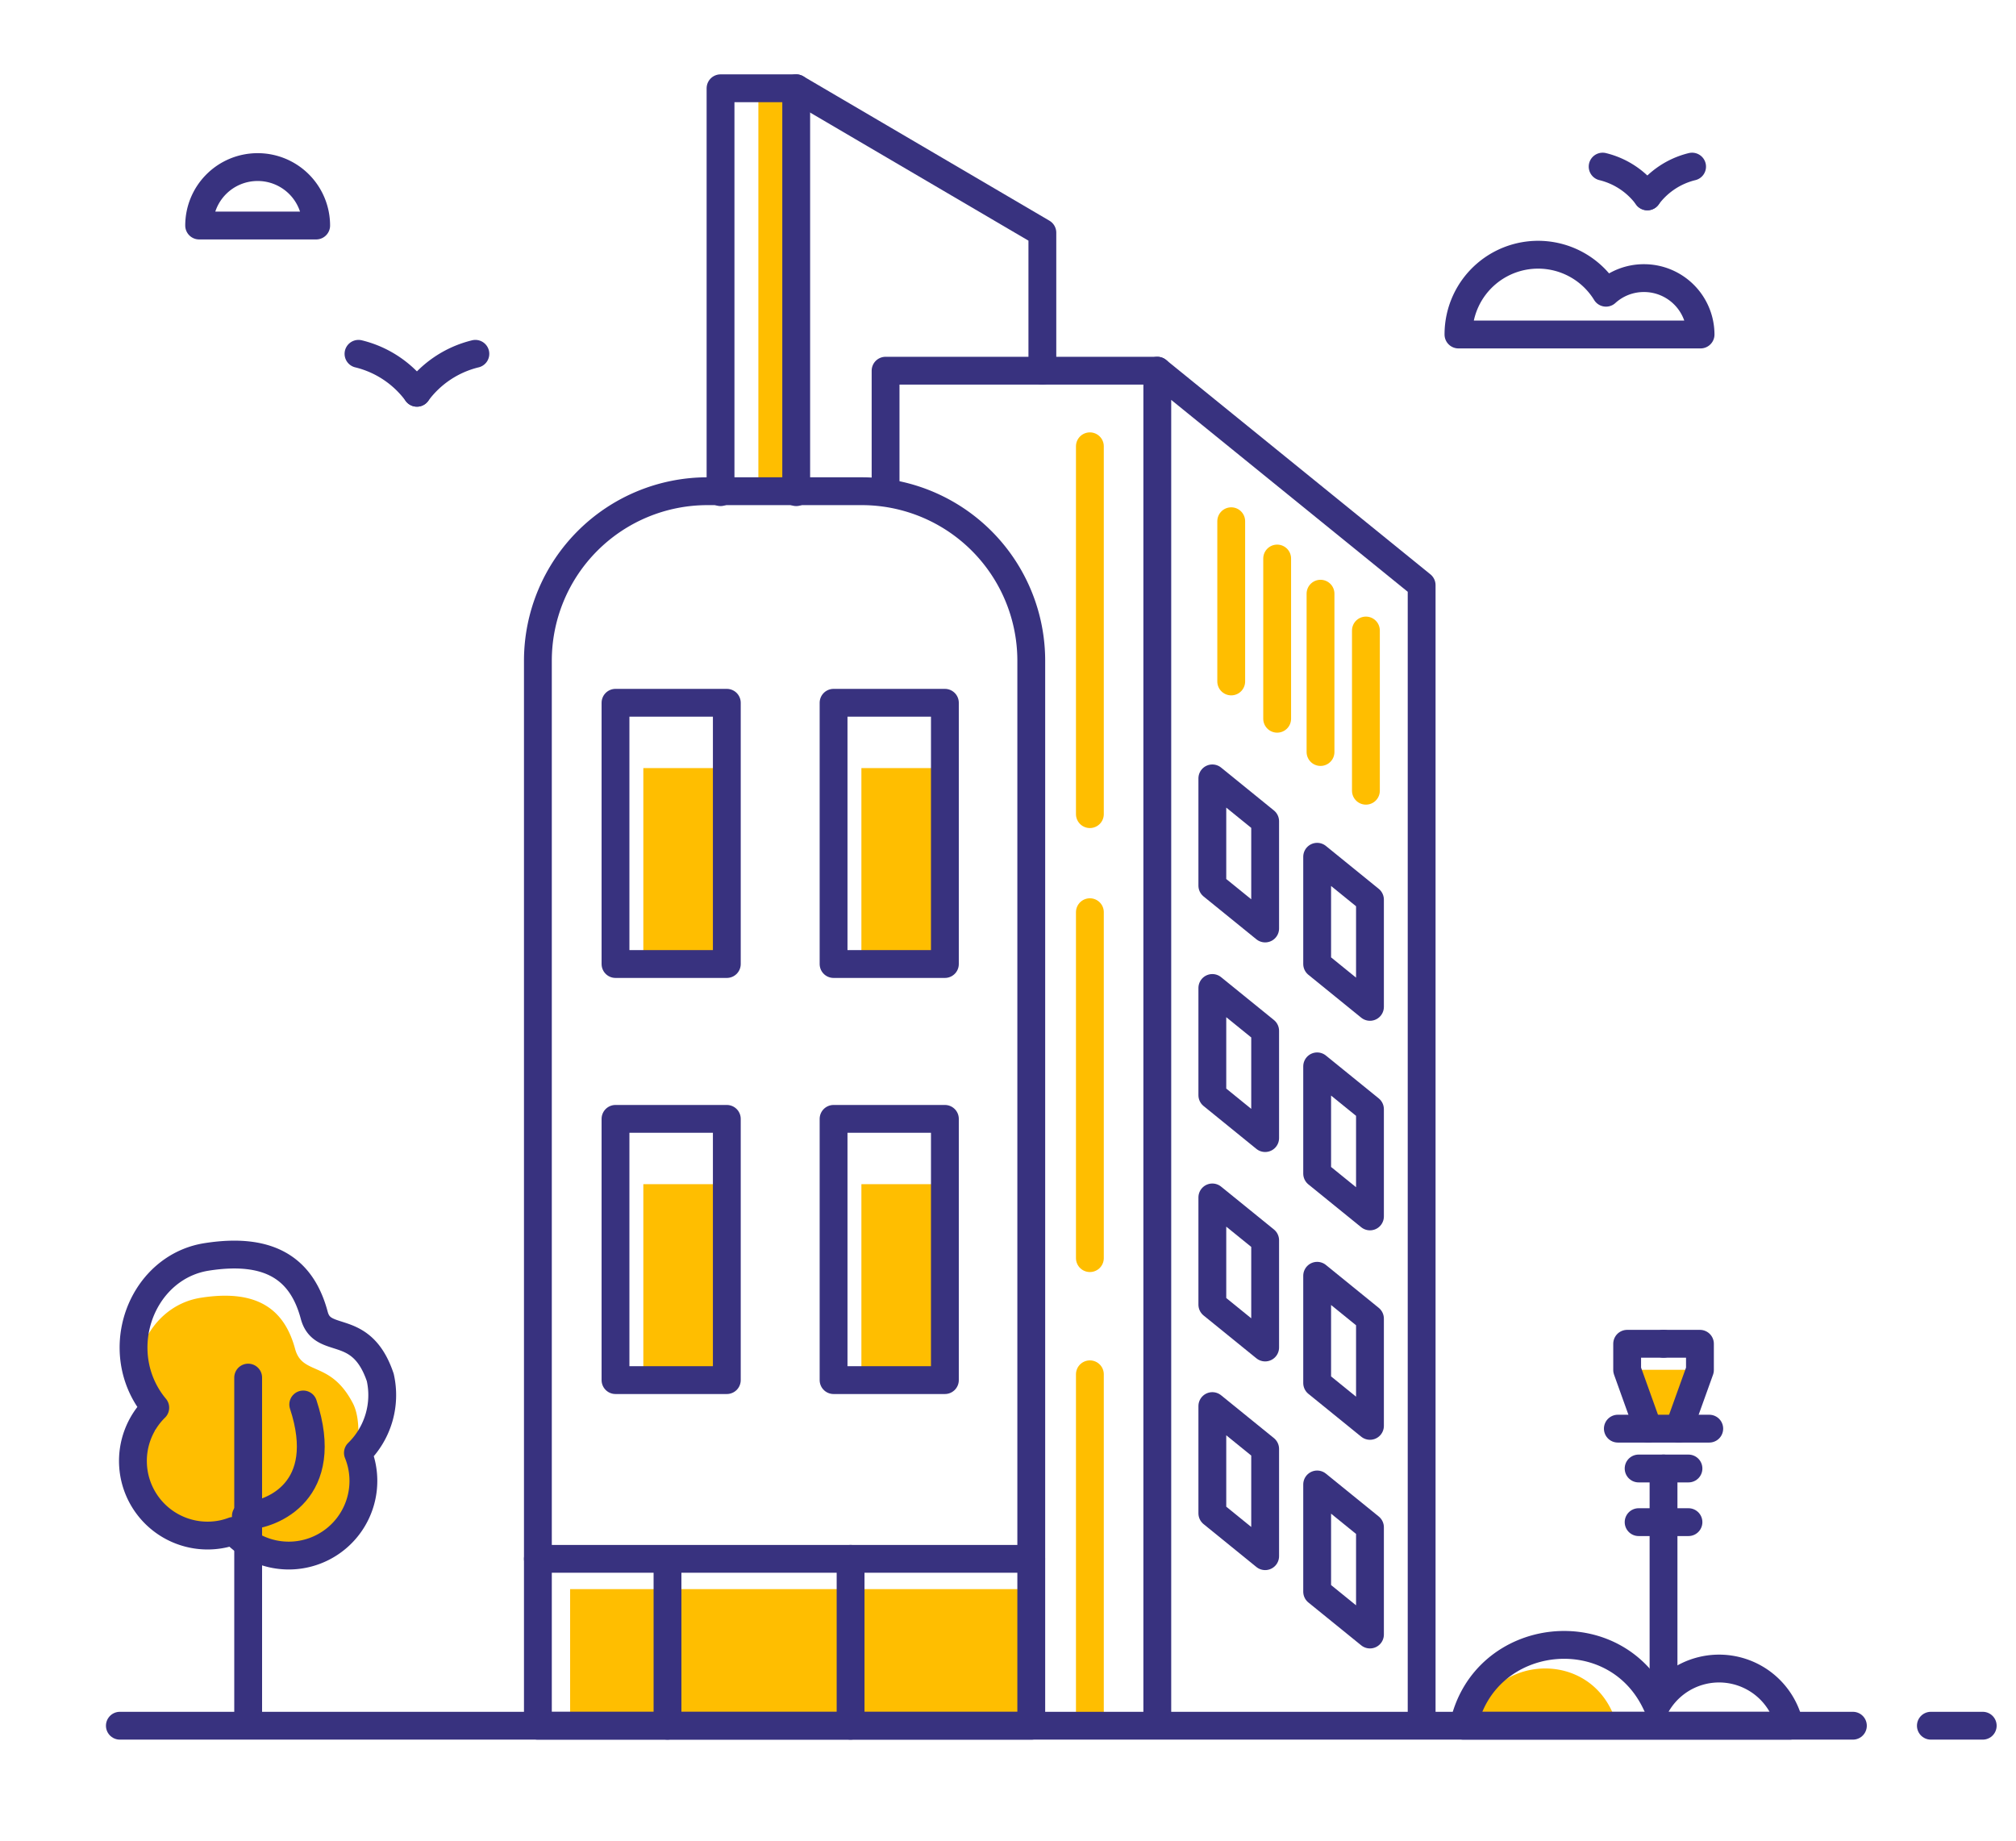 <svg id="Layer_1" data-name="Layer 1" xmlns="http://www.w3.org/2000/svg" viewBox="0 0 552 504"><defs><style>.cls-1,.cls-3{fill:none;stroke-linecap:round;stroke-linejoin:round;stroke-width:7.62px;}.cls-1{stroke:#ffbe00;}.cls-2{fill:#ffbe00;}.cls-3{stroke:#38327f;}</style></defs><line class="cls-1" x1="298.42" y1="376.3" x2="298.42" y2="471.02"/><path class="cls-2" d="M441.41,468.66a16.93,16.93,0,0,1,1.4,4.18h-39.6C407.24,453.84,433.31,450.93,441.41,468.66Z"/><polygon class="cls-2" points="452.91 389.34 449.38 379.48 449.38 375.07 455.49 375.07 461.61 375.07 461.61 379.48 458.07 389.34 452.91 389.34"/><rect class="cls-2" x="156.1" y="435.12" width="126.26" height="37.73"/><rect class="cls-2" x="207.65" y="24.17" width="10.36" height="108.93"/><path class="cls-2" d="M42.65,391.51a22.36,22.36,0,0,1-4.65-9.4c-2.71-12.07,4.72-24.83,16.94-26.76C71,352.81,78,359,80.8,369.34c2,7.43,9.67,3.08,15.82,14.89,2.39,4.59,1.72,13.23-.41,19a14.27,14.27,0,0,0,0,4.79c2.17,9.65-8,16.32-17.65,18.49a17.9,17.9,0,0,1-17.22-5.48,17.89,17.89,0,0,1-18.72-29.55Z"/><line class="cls-3" x1="67.95" y1="471.51" x2="67.95" y2="377.2"/><path class="cls-3" d="M67.32,415.09c7.32-.34,23.49-6.9,15.71-30.53"/><path class="cls-3" d="M42.51,385.44a25.44,25.44,0,0,1-5.31-10.73c-3.09-13.78,5.4-28.34,19.34-30.55,18.33-2.89,26.36,4.19,29.51,16,2.27,8.48,12.83,1.47,18.07,17A22.1,22.1,0,0,1,98,397.81,21,21,0,0,1,99,401a20.44,20.44,0,0,1-35.12,18.18,20.78,20.78,0,0,1-2.54.77,20.43,20.43,0,0,1-18.83-34.5Z"/><line class="cls-3" x1="32.82" y1="472.52" x2="507.34" y2="472.52"/><line class="cls-3" x1="528.69" y1="472.52" x2="542.89" y2="472.52"/><polyline class="cls-3" points="389.26 471.65 389.26 160.22 316.88 101.5 316.88 471.91"/><polyline class="cls-3" points="242.48 133.1 242.48 101.5 316.88 101.5"/><path class="cls-3" d="M193.7,134.5h42.25a46.42,46.42,0,0,1,46.42,46.42V472.52a0,0,0,0,1,0,0H147.28a0,0,0,0,1,0,0V180.92A46.42,46.42,0,0,1,193.7,134.5Z"/><rect class="cls-2" x="176.15" y="210.31" width="22.86" height="53.64"/><rect class="cls-2" x="235.86" y="210.31" width="22.86" height="53.64"/><rect class="cls-2" x="176.15" y="324.24" width="22.86" height="53.64"/><rect class="cls-2" x="235.86" y="324.24" width="22.86" height="53.64"/><rect class="cls-3" x="168.53" y="192.43" width="30.48" height="71.53"/><rect class="cls-3" x="228.24" y="192.43" width="30.48" height="71.53"/><rect class="cls-3" x="168.53" y="306.36" width="30.48" height="71.53"/><rect class="cls-3" x="228.24" y="306.36" width="30.48" height="71.53"/><line class="cls-3" x1="282.36" y1="426.83" x2="147.28" y2="426.83"/><line class="cls-3" x1="232.9" y1="426.83" x2="232.9" y2="472.52"/><line class="cls-3" x1="182.77" y1="428.9" x2="182.77" y2="472.52"/><polyline class="cls-3" points="197.29 134.76 197.29 24.17 218.01 24.17 218.01 134.76"/><polyline class="cls-3" points="218.01 24.17 285.41 63.71 285.41 101.5"/><polygon class="cls-3" points="360.65 263.95 375.11 275.69 375.11 246.33 360.65 234.59 360.65 263.95"/><polygon class="cls-3" points="331.95 242.5 346.41 254.23 346.41 224.87 331.95 213.13 331.95 242.5"/><polygon class="cls-3" points="360.65 321.34 375.11 333.07 375.11 303.71 360.65 291.98 360.65 321.34"/><polygon class="cls-3" points="331.95 299.88 346.41 311.62 346.41 282.25 331.95 270.52 331.95 299.88"/><polygon class="cls-3" points="360.65 378.69 375.11 390.42 375.11 361.06 360.65 349.32 360.65 378.69"/><polygon class="cls-3" points="331.95 357.23 346.41 368.96 346.41 339.6 331.95 327.87 331.95 357.23"/><polygon class="cls-3" points="360.65 435.82 375.11 447.55 375.11 418.19 360.65 406.46 360.65 435.82"/><polygon class="cls-3" points="331.95 414.36 346.41 426.1 346.41 396.73 331.95 385 331.95 414.36"/><line class="cls-1" x1="374" y1="172.64" x2="374" y2="216.51"/><line class="cls-1" x1="361.57" y1="162.56" x2="361.57" y2="205.91"/><line class="cls-1" x1="349.7" y1="152.93" x2="349.7" y2="196.8"/><line class="cls-1" x1="337.12" y1="142.72" x2="337.12" y2="186.59"/><line class="cls-1" x1="298.42" y1="122.2" x2="298.42" y2="222.92"/><line class="cls-1" x1="298.42" y1="249.77" x2="298.42" y2="344.49"/><line class="cls-3" x1="455.49" y1="463.18" x2="455.49" y2="402.09"/><line class="cls-3" x1="462.32" y1="402.09" x2="448.67" y2="402.09"/><line class="cls-3" x1="468.01" y1="391.18" x2="442.98" y2="391.18"/><line class="cls-3" x1="462.32" y1="416.78" x2="448.67" y2="416.78"/><polyline class="cls-3" points="459.69 391.18 465.46 375.12 465.46 367.94 455.49 367.94"/><polyline class="cls-3" points="451.29 391.18 445.53 375.12 445.53 367.94 455.49 367.94"/><path class="cls-3" d="M453.61,466.73A19.73,19.73,0,0,1,490,472.52H400.73C406.31,446.22,442.39,442.2,453.61,466.73Z"/><path class="cls-3" d="M450.15,76.15a15.39,15.39,0,0,0-10.41,4,21.81,21.81,0,0,0-40.4,11.44h66.29A15.48,15.48,0,0,0,450.15,76.15Z"/><path class="cls-3" d="M70.53,45.75a16,16,0,0,0-16,16H86.57A16,16,0,0,0,70.53,45.75Z"/><path class="cls-3" d="M451.06,53.77a21.55,21.55,0,0,1,12.25-8.15"/><path class="cls-3" d="M451.06,53.77a21.5,21.5,0,0,0-12.24-8.15"/><path class="cls-3" d="M114.16,107.54a28.06,28.06,0,0,1,16-10.66"/><path class="cls-3" d="M114.16,107.54a28.06,28.06,0,0,0-16-10.66"/></svg>